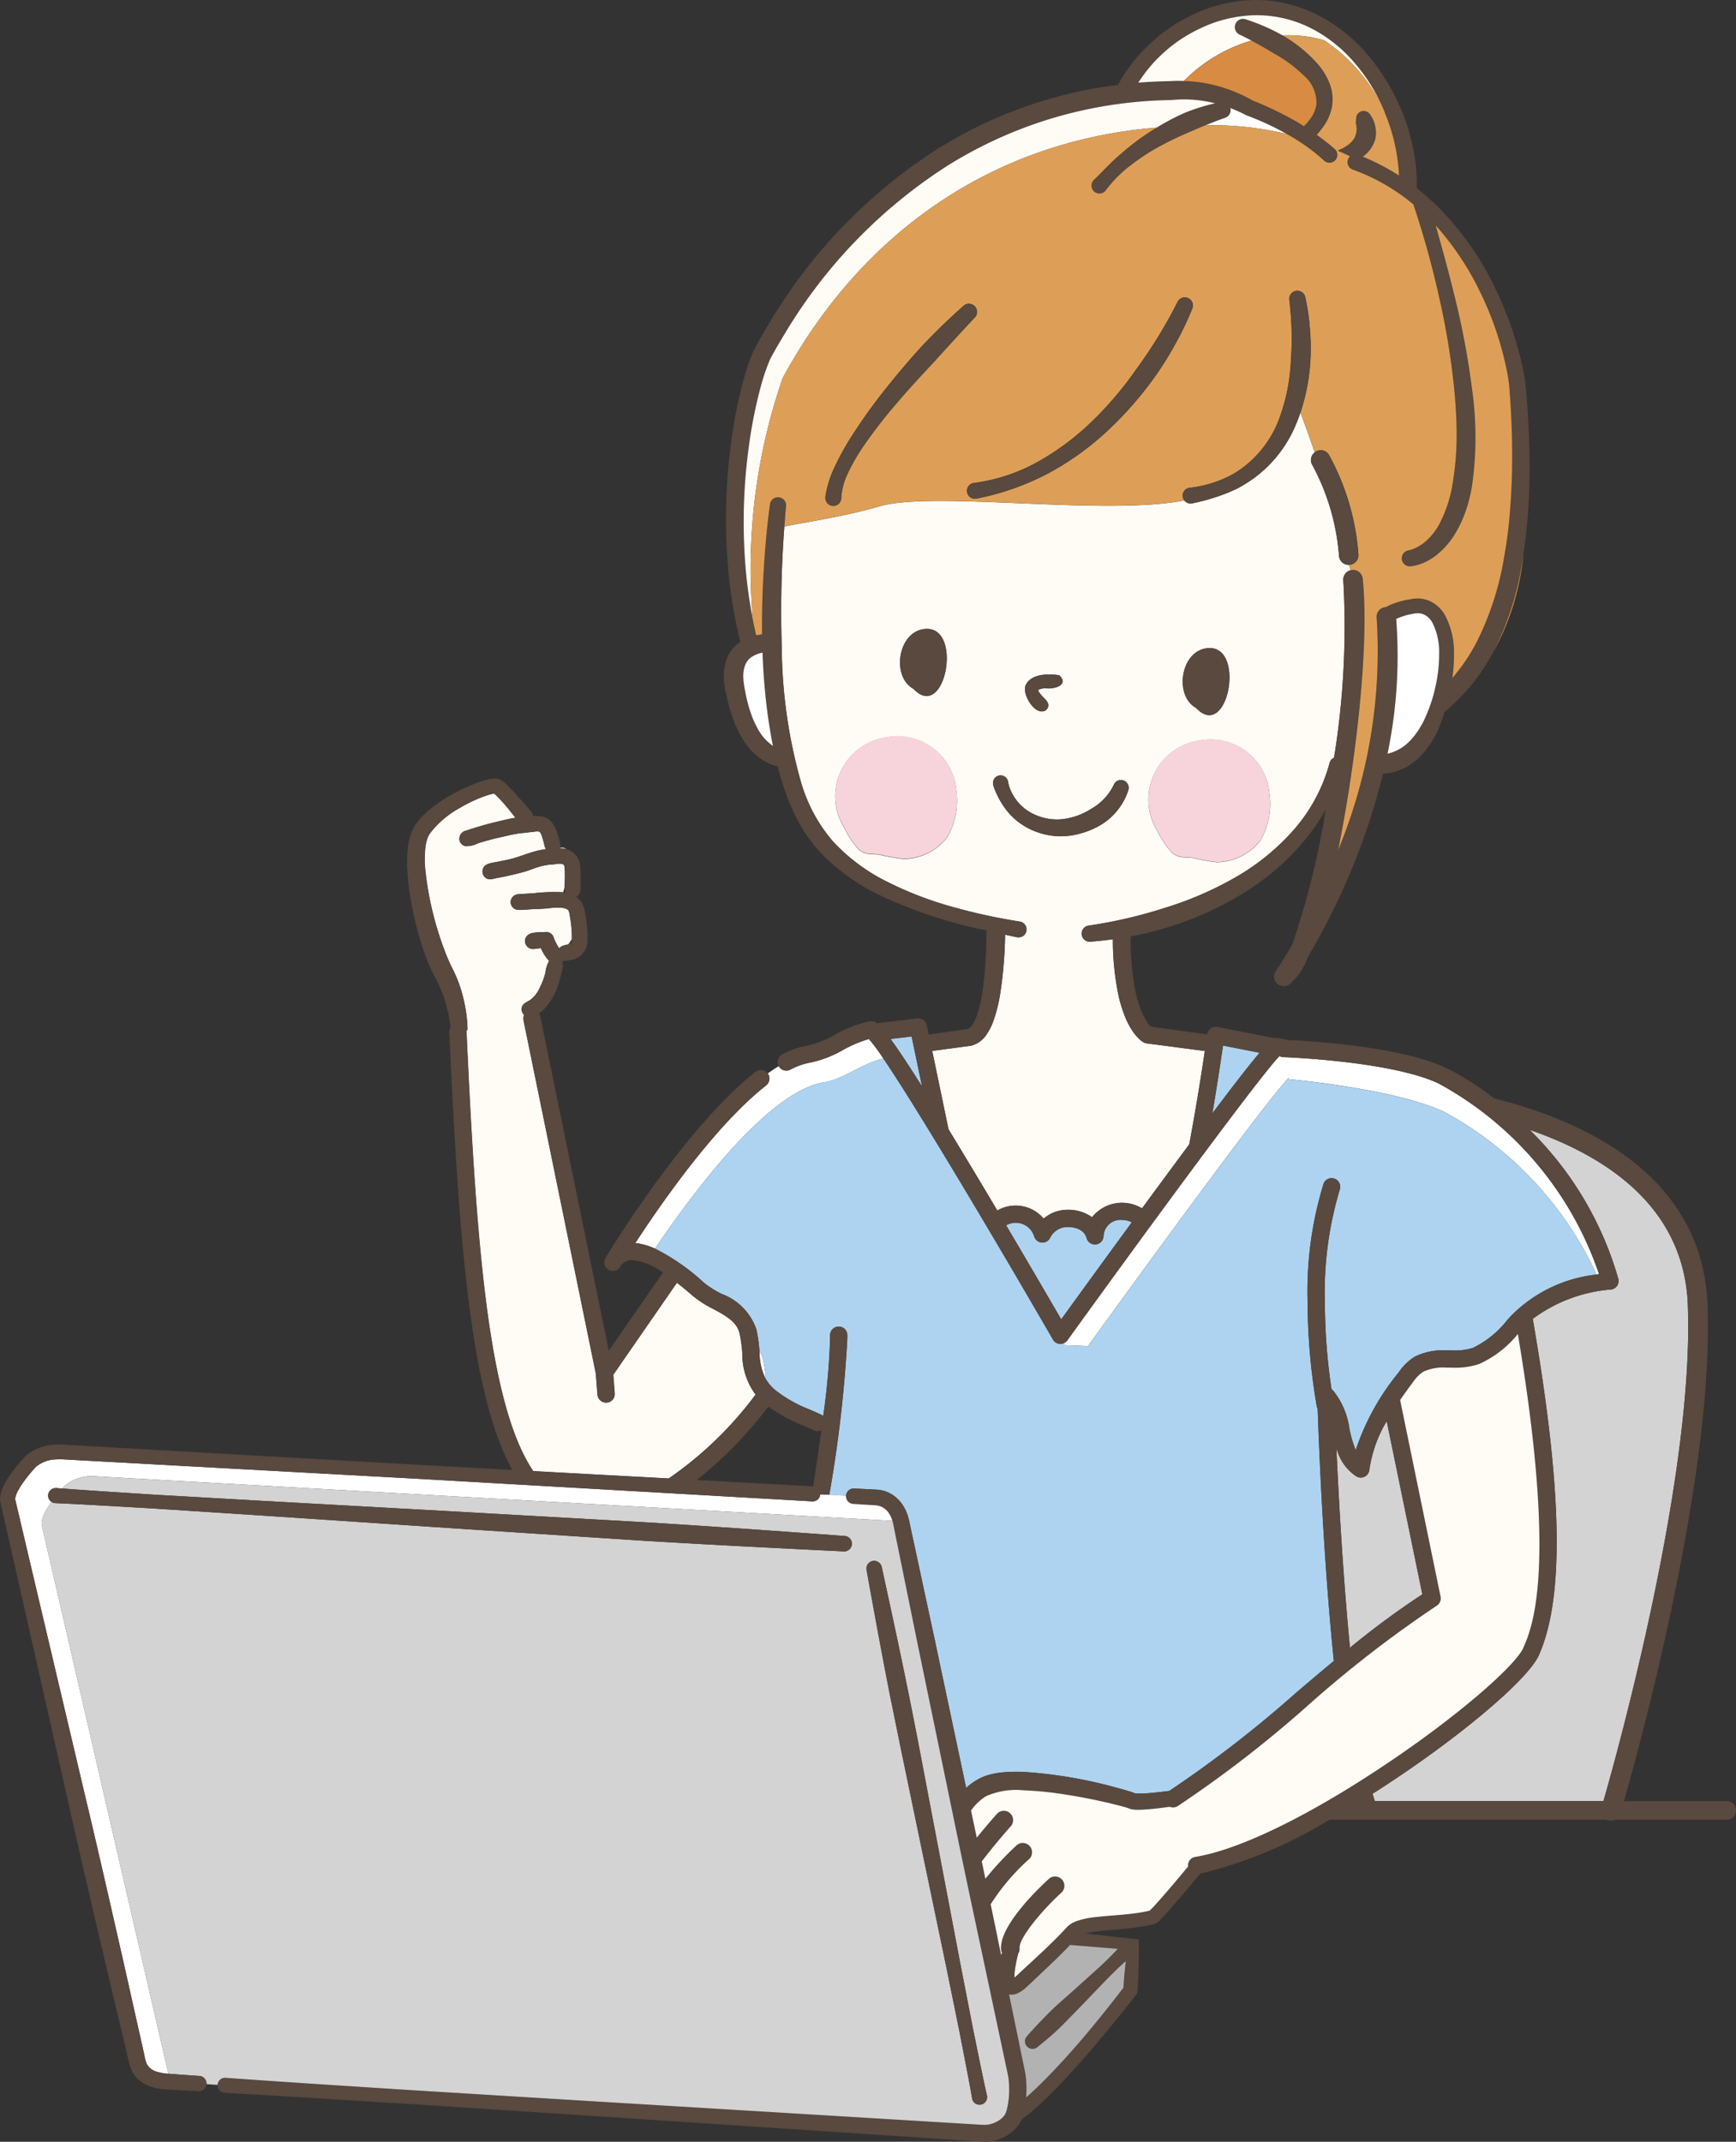 <svg id="グループ_1774" data-name="グループ 1774" xmlns="http://www.w3.org/2000/svg" xmlns:xlink="http://www.w3.org/1999/xlink" width="105.719" height="130.4" viewBox="0 0 105.719 130.4">
  <rect x="0" y="0" width="105.719" height="130.4" fill="#333333" stroke="none"/>
  <defs>
    <clipPath id="clip-path">
      <rect id="長方形_1445" data-name="長方形 1445" width="105.719" height="130.4" fill="none"/>
    </clipPath>
  </defs>
  <g id="グループ_1773" data-name="グループ 1773" clip-path="url(#clip-path)">
    <path id="パス_4375" data-name="パス 4375" d="M105.17,188.076c-.249.084-.493.184-.744.262a17.456,17.456,0,0,1-1.718.4c-.272.055-.549.175-.774-.058a.482.482,0,0,1-.029-.628c.172-.216.558-.241.811-.293s.51-.1.764-.159c.539-.133,1.046-.353,1.581-.494a4.992,4.992,0,0,1,.6-.115,1.257,1.257,0,0,1-.085-.244c-.034-.138-.067-.276-.111-.412-.035-.108-.087-.335-.188-.4s-.343,0-.46.006c-.159.014-.318.036-.477.054a6.817,6.817,0,0,0-.911.145c.177-.045-.09.021-.138.033l-.248.057c-.166.037-.332.073-.5.114q-.515.129-1.022.289a1.546,1.546,0,0,1-.767.171.47.47,0,0,1-.359-.451.505.505,0,0,1,.406-.489c.3-.1.6-.2.9-.284.582-.172,1.174-.306,1.766-.442.114-.026.23-.044.346-.058-.2-.257-.4-.512-.608-.757-.137-.161-.279-.318-.42-.465-.071-.072-.141-.143-.208-.2a.776.776,0,0,0-.063-.054,1.042,1.042,0,0,0-.135.024c-.087.019-.182.047-.276.077-.189.06-.381.133-.571.213a9.066,9.066,0,0,0-1.109.558A5.89,5.89,0,0,0,98.608,186a1.484,1.484,0,0,0-.119.2,1.675,1.675,0,0,0-.083.232,2.946,2.946,0,0,0-.1.544,6.837,6.837,0,0,0,0,1.2,19.676,19.676,0,0,0,1.151,4.888,11.348,11.348,0,0,0,.475,1.119,7.917,7.917,0,0,1,.537,1.29,9.283,9.283,0,0,1,.314,1.347,8.051,8.051,0,0,1,.1,1.176l-.071.013a.525.525,0,0,1,.01.068c.588,12.747,1.3,22.676,4.067,26.771l8.253.448a22.367,22.367,0,0,0,5.289-5.107,4.084,4.084,0,0,1-.807-2.483,8.257,8.257,0,0,0-.168-1.24c-.167-.713-.832-1.072-1.6-1.488a6.7,6.7,0,0,1-1.251-.8c-.341-.3-.663-.564-.969-.8l-3.874,5.6.087,1.133a.526.526,0,0,1-.484.565l-.041,0a.526.526,0,0,1-.524-.486l-.1-1.287L104.3,197.406a.522.522,0,0,1,.04-.327.479.479,0,0,1-.151-.292c-.041-.364.252-.458.505-.61a1.857,1.857,0,0,0,.6-.767,4.4,4.4,0,0,0,.341-.911,1.855,1.855,0,0,1,.226-.713,2.283,2.283,0,0,1-.394-.553c-.034-.066-.074-.143-.111-.226-.144.02-.289.042-.434.052a.483.483,0,0,1-.465-.725c.215-.347.83-.277,1.179-.306a.481.481,0,0,1,.515.386,3.728,3.728,0,0,0,.309.592l.016.017c.137-.182.351-.182.558-.247l.212-.311c0-.152,0-.3-.012-.457a7.018,7.018,0,0,0-.119-.983.821.821,0,0,0-.091-.332.591.591,0,0,0-.334-.133,3.751,3.751,0,0,0-.935.031c-.266.02-.531.032-.8.04-.317.009-.643.062-.959.047a.48.48,0,0,1-.477-.415.486.486,0,0,1,.491-.536c.293-.022.587-.043.881-.055a10.47,10.47,0,0,1,1.828-.064s.034-.11.079-.3c-.006-.2.021-.417.023-.589,0-.143,0-.287-.007-.429-.006-.092,0-.277-.063-.348-.123-.132-.474-.043-.633-.031a3.774,3.774,0,0,0-.955.17m-2.892-2.675-.036-.011.036.011" transform="translate(-72.421 -135.283)" fill="#fffbf5"/>
    <path id="パス_4376" data-name="パス 4376" d="M129.819,196.178a1.006,1.006,0,0,1,.12.022.353.353,0,0,0-.371-.057c0,.008,0,.017-.007.025.086,0,.172,0,.257.009" transform="translate(-95.469 -144.511)" fill="#fff"/>
    <path id="パス_4377" data-name="パス 4377" d="M113.323,190.421l.036.011" transform="translate(-83.503 -140.313)" fill="none" stroke="#59493e" stroke-linecap="round" stroke-linejoin="round" stroke-width="0"/>
    <path id="パス_4378" data-name="パス 4378" d="M124.691,192.392l.012,0" transform="translate(-91.88 -141.766)" fill="none" stroke="#59493e" stroke-linecap="round" stroke-linejoin="round" stroke-width="0"/>
    <path id="パス_4379" data-name="パス 4379" d="M112.9,194.414l.037-.009" transform="translate(-83.195 -143.249)" fill="none" stroke="#59493e" stroke-linecap="round" stroke-linejoin="round" stroke-width="0"/>
    <path id="パス_4380" data-name="パス 4380" d="M119.273,198.446l.076-.02" transform="translate(-87.887 -146.212)" fill="none" stroke="#59493e" stroke-linecap="round" stroke-linejoin="round" stroke-width="0"/>
    <path id="パス_4381" data-name="パス 4381" d="M118.917,198.526l.092-.023" transform="translate(-87.625 -146.268)" fill="none" stroke="#59493e" stroke-linecap="round" stroke-linejoin="round" stroke-width="0"/>
    <path id="パス_4382" data-name="パス 4382" d="M310.106,342.61a50.811,50.811,0,0,1,4.408-3.251l-2.171-10.545a7.979,7.979,0,0,0-1.059,2.972.525.525,0,0,1-.789.393,2.878,2.878,0,0,1-1.217-1.761c.157,3.517.426,8.067.827,12.193" transform="translate(-227.895 -242.289)" fill="#d3d3d3"/>
    <path id="パス_4383" data-name="パス 4383" d="M332.544,270.9a.525.525,0,0,1-.356.233,9.2,9.2,0,0,0-4.788,1.79c1.813,10.453,1.931,16.972.373,20.477-.689,1.55-5.177,5.295-10.128,8.436.045.157.091.306.137.445h13.924c.829-2.882,5.553-19.84,5.137-30.229-.233-5.824-4.768-8.955-9.634-10.641a20.649,20.649,0,0,1,5.4,9.067.527.527,0,0,1-.066.421" transform="translate(-234.059 -192.625)" fill="#d3d3d3"/>
    <path id="パス_4384" data-name="パス 4384" d="M205.642,140.011c.325-1.729.656-3.717.948-5.682l-3.539-.464h-.005a.5.5,0,0,1-.16-.05c-.036-.018-.044-.025-.059-.033l-.037-.024-.062-.044c-.039-.028-.072-.057-.1-.085a2.141,2.141,0,0,1-.173-.172,3.007,3.007,0,0,1-.276-.355,4.759,4.759,0,0,1-.4-.741,8.206,8.206,0,0,1-.47-1.524,16.773,16.773,0,0,1-.32-3.065c0-.082,0-.164,0-.246-.45.061-.9.111-1.353.146a.493.493,0,0,1-.11-.98h.005a28.462,28.462,0,0,0,4.588-1.065,20.869,20.869,0,0,0,4.3-1.85,13.941,13.941,0,0,0,3.6-2.927,10.193,10.193,0,0,0,2.173-4.055.479.479,0,0,1,.271-.318,49.921,49.921,0,0,0,.564-10.785.591.591,0,0,1,.443-.63l-.09-.329h-.027a.593.593,0,0,1-.591-.552,13.842,13.842,0,0,0-1.614-5.509.591.591,0,0,1,.135-.79c-.276-.805-.566-1.617-.87-2.422-.095.28-.2.558-.318.831a7.692,7.692,0,0,1-2.527,3.173,8.866,8.866,0,0,1-.865.547,8.52,8.52,0,0,1-.928.415,12.754,12.754,0,0,1-1.937.56.483.483,0,0,1-.5-.177c-4.877.956-15.269-.6-18.556.357-2.3.669-4.7.989-5.8,1.233a69.042,69.042,0,0,0-.16,7.277,30.994,30.994,0,0,0,1.186,8.332,9.608,9.608,0,0,0,1.935,3.564,11.31,11.31,0,0,0,3.292,2.452,21.551,21.551,0,0,0,3.928,1.518,34.889,34.889,0,0,0,4.16.91.482.482,0,1,1-.151.952l-.024,0-.722-.154c0,.1,0,.209-.007.314a25.982,25.982,0,0,1-.289,3.262,9.366,9.366,0,0,1-.408,1.651,3.659,3.659,0,0,1-.416.836,1.615,1.615,0,0,1-.925.69l-.049.009h0l-2.345.314.992,4.774c.532.872,1.125,1.854,1.795,2.972.4.661.79,1.323,1.176,1.973a2.232,2.232,0,0,1,2.823.492,2.22,2.22,0,0,1,1.453-.536,2.469,2.469,0,0,1,1.494.452,2.336,2.336,0,0,1,3.043-.538q.5-.682,1.008-1.372c.691-.938,1.308-1.773,1.867-2.526m-11.931-21.86,0-.014a.463.463,0,1,1,.89-.257.478.478,0,0,1,.015.073,1.836,1.836,0,0,0,.053.233c.027.083.056.166.091.248a2.9,2.9,0,0,0,.978,1.221,3.312,3.312,0,0,0,1.979.572,4.074,4.074,0,0,0,1.959-.647,3.35,3.35,0,0,0,1.377-1.467l0-.005a.473.473,0,0,1,.884.332,3.848,3.848,0,0,1-1.665,2.111,4.868,4.868,0,0,1-1.228.523,4.456,4.456,0,0,1-1.345.176,4.332,4.332,0,0,1-2.494-.894,4.116,4.116,0,0,1-.9-.987,4.8,4.8,0,0,1-.33-.576c-.05-.1-.1-.2-.138-.3a2.8,2.8,0,0,1-.124-.338m16.82.509a4.377,4.377,0,0,1-.567,2.867,3.418,3.418,0,0,1-2.646,1.3,11.342,11.342,0,0,1-1.484-.266c-.5-.051-.845.037-1.262-.326a5.746,5.746,0,0,1-.88-1.323,3.632,3.632,0,0,1,2.567-5.49,3.6,3.6,0,0,1,4.272,3.241m-3.95-8.837c2.591-.544,1.474,5.73-.519,3.611-1.316-.722-.97-3.294.519-3.611m-10.91,2.252c.318-.738,1.409-.731,2.066-.625.6.6-.325.848-.822.784a.933.933,0,0,0-.473.106c.1.434.955.744.475,1.229-.63.409-1.459-.935-1.246-1.493m-6.306-3.419c2.591-.544,1.474,5.73-.519,3.611-1.317-.722-.97-3.294.519-3.611m1.527,12.672a3.417,3.417,0,0,1-2.646,1.3,11.333,11.333,0,0,1-1.484-.267c-.5-.05-.844.037-1.262-.325a5.732,5.732,0,0,1-.879-1.323,3.632,3.632,0,0,1,2.566-5.49,3.6,3.6,0,0,1,4.272,3.241,4.378,4.378,0,0,1-.567,2.867" transform="translate(-133.219 -70.339)" fill="#fffbf5"/>
    <path id="パス_4385" data-name="パス 4385" d="M207.38,239.814l-1.285.151c.43.587,1.036,1.492,1.917,2.889Z" transform="translate(-151.863 -176.709)" fill="#aed3f0"/>
    <path id="パス_4386" data-name="パス 4386" d="M238.777,283.249a.525.525,0,0,1-1.031.131c-.169-.612-.869-.679-1.162-.679a1.179,1.179,0,0,0-1.059.658.525.525,0,0,1-.972-.08,1.173,1.173,0,0,0-1.709-.678c1.462,2.472,2.733,4.655,3.355,5.726.781-1.081,2.438-3.368,4.3-5.908a1.167,1.167,0,0,0-.557-.146,1.033,1.033,0,0,0-1.161.974" transform="translate(-171.574 -207.997)" fill="#aed3f0"/>
    <path id="パス_4387" data-name="パス 4387" d="M283.451,242.364l-2.225-.436c-.148,1.019-.377,2.524-.649,4.125,1.445-1.921,2.323-3.041,2.875-3.689" transform="translate(-206.745 -178.267)" fill="#aed3f0"/>
    <path id="パス_4388" data-name="パス 4388" d="M154.993,243.222c-3.09,2.418-6.4,7.193-7.971,9.6a3.765,3.765,0,0,1,1.2.339c2.406-3.558,6.947-9.609,10.321-10.136,1.154-.18,2.329-1.166,3.587-1.44a11.511,11.511,0,0,0-.882-1.192,7.689,7.689,0,0,0-1.582.669,6.793,6.793,0,0,1-1.959.761,4.211,4.211,0,0,0-1.248.436.524.524,0,0,1-.7-.212c-.223.134-.448.284-.675.447a.524.524,0,0,1-.1.727" transform="translate(-108.334 -177.135)" fill="#fff"/>
    <path id="パス_4389" data-name="パス 4389" d="M247.647,262c2.544-3.517,10.7-14.747,12.226-16.333l.009.08c.973.093,6.723.685,9.479,2a21.521,21.521,0,0,1,9.259,9.893l.15-.028a20.823,20.823,0,0,0-9.758-11.6c-2.882-1.372-9.408-1.608-9.474-1.61a.518.518,0,0,1-.231-.065c-1.266,1.313-8.473,11.147-12.913,17.307a.524.524,0,0,1-.226.176l.072.124Z" transform="translate(-181.392 -180.041)" fill="#fff"/>
    <path id="パス_4390" data-name="パス 4390" d="M175.758,312.542c0,.033.006.067.008.1a3.6,3.6,0,0,0,.383,1.63,8.009,8.009,0,0,0-.169-1.184,1.862,1.862,0,0,0-.223-.545" transform="translate(-129.509 -230.299)" fill="#fff"/>
    <path id="パス_4391" data-name="パス 4391" d="M161.914,246.362c-3.374.527-7.915,6.578-10.32,10.136a12.971,12.971,0,0,1,2.982,2.077,5.872,5.872,0,0,0,1.068.675,3.53,3.53,0,0,1,2.125,2.171,8.645,8.645,0,0,1,.183,1.295,1.864,1.864,0,0,1,.223.545,7.966,7.966,0,0,1,.169,1.184,2.7,2.7,0,0,0,.587.678,8.219,8.219,0,0,0,2.09,1.174c.231.1.463.2.691.313a.518.518,0,0,1,.124.085,41.879,41.879,0,0,0,.42-4.723c0-.067,0-.131,0-.193a.525.525,0,0,1,1.05-.023c0,.069,0,.141,0,.216a79.608,79.608,0,0,1-1.1,9.513l1.02.057v0a.471.471,0,0,1,.493-.441l1.4.071a1.974,1.974,0,0,1,.875.272,2.2,2.2,0,0,1,.648.613,2.682,2.682,0,0,1,.365.77c.02.067.035.137.052.2l.037.17.073.341.293,1.361,1.173,5.445,1.905,8.988a3.731,3.731,0,0,1,.643-.478,3.264,3.264,0,0,1,.358-.183,2.891,2.891,0,0,1,.388-.136,4.7,4.7,0,0,1,.747-.142,9.213,9.213,0,0,1,1.424-.033,27.828,27.828,0,0,1,5.388.9l.66.179.333.1c.107.035.209.065.345.122h0a.272.272,0,0,0,.039.005c.035,0,.079.006.127.007.094,0,.2,0,.3,0,.21-.01.427-.028.644-.048.323-.031.648-.07.974-.112a71.766,71.766,0,0,0,7.776-6.023c.741-.629,1.491-1.264,2.246-1.891-.557-5.414-.855-11.621-.985-15.356a.52.52,0,0,1-.058-.164,37.92,37.92,0,0,1-.554-6.321,22.225,22.225,0,0,1,.975-7.225.525.525,0,0,1,.983.368,21.7,21.7,0,0,0-.908,6.857,36.311,36.311,0,0,0,.406,5.3.507.507,0,0,1,.1.08,4.722,4.722,0,0,1,.99,2.324,6.978,6.978,0,0,0,.383,1.3,14.842,14.842,0,0,1,2.622-4.737,3.234,3.234,0,0,1,.979-.953,3.858,3.858,0,0,1,1.953-.38h.326a3.611,3.611,0,0,0,1.263-.155,6,6,0,0,0,2.109-1.721l.188-.206a8.614,8.614,0,0,1,5.229-2.536,21.52,21.52,0,0,0-9.259-9.893c-2.756-1.312-8.507-1.9-9.479-2l-.009-.08c-1.528,1.586-9.682,12.817-12.226,16.333l-1.406-.062-.072-.124a.517.517,0,0,1-.654-.22c-3.195-5.533-8.148-13.9-10.325-17.109-1.257.273-2.432,1.259-3.587,1.44" transform="translate(-111.703 -180.473)" fill="#aed3f0"/>
    <path id="パス_4392" data-name="パス 4392" d="M142.819,110.225a.566.566,0,0,0-.566-.566H136c.457-1.608,1.553-5.586,2.6-10.365,1.841-8.367,2.676-15.067,2.482-19.912-.231-5.781-4.31-9.994-11.8-12.185-.4-.118-.806-.227-1.205-.328a16.435,16.435,0,0,0-2.91-1.847c-2.756-1.312-8.273-1.639-9.6-1.7-.237-.044-.428-.081-.54-.107a.564.564,0,0,0-.137-.017.47.47,0,0,0-.139.015l-3.513-.688a.525.525,0,0,0-.621.441l0,.01-3.418-.464,0,0a1.2,1.2,0,0,1-.091-.092,1.978,1.978,0,0,1-.178-.236,3.681,3.681,0,0,1-.3-.575,7.167,7.167,0,0,1-.4-1.328,15.749,15.749,0,0,1-.274-2.868c0-.133,0-.267,0-.4a21.045,21.045,0,0,0,2.4-.594,20.232,20.232,0,0,0,4.5-2.061A15.2,15.2,0,0,0,116.6,51.1a12.721,12.721,0,0,0,1.233-1.8,50.351,50.351,0,0,1-2.033,8.207c-.587,1.007-.985,1.58-1,1.6a.593.593,0,0,0,.8.845,3.728,3.728,0,0,0,1.14-1.68,41.169,41.169,0,0,0,4.587-11.168h.048a3.317,3.317,0,0,0,1.22-.323,3.776,3.776,0,0,0,1-.732,5.693,5.693,0,0,0,1.228-1.972c.094-.244.174-.489.249-.734a12.411,12.411,0,0,0,1.274-1.217,11.791,11.791,0,0,0,1.632-2.324c.019-.034.04-.067.058-.1a18.226,18.226,0,0,0,1.768-5.53c.023-.137.043-.274.064-.411.125-.813.22-1.628.276-2.444q.107-1.43.105-2.86t-.081-2.852c-.028-.474-.059-.948-.1-1.421l-.061-.711c-.024-.258-.066-.5-.107-.74a21.359,21.359,0,0,0-1.877-5.453,17.826,17.826,0,0,0-3.359-4.692,15.476,15.476,0,0,0-1.286-1.132,10.734,10.734,0,0,0-.052-1.341,12.353,12.353,0,0,0-1-3.7l-.011,0a12.8,12.8,0,0,0-2.043-3.221A9.822,9.822,0,0,0,117.243.861,8.28,8.28,0,0,0,113.481,0a9.055,9.055,0,0,0-3.746.894,10.112,10.112,0,0,0-4.556,4.274,26.852,26.852,0,0,0-11.013,3.92A31.777,31.777,0,0,0,83.892,19.765c-.321.536-.629,1.062-.932,1.657a13.546,13.546,0,0,0-.613,1.823,29.265,29.265,0,0,0-.72,3.67,35.048,35.048,0,0,0-.207,7.44,29.756,29.756,0,0,0,.762,4.725c-.044.03-.089.058-.132.092a2.186,2.186,0,0,0-.7.964,3.145,3.145,0,0,0-.169,1.088,5.1,5.1,0,0,0,.041.509l.037.247.05.228c.064.3.131.607.225.909.077.3.2.6.3.9a6.881,6.881,0,0,0,.431.871,3.9,3.9,0,0,0,1.412,1.469,2.674,2.674,0,0,0,.776.3c.119.455.251.908.4,1.357a13.293,13.293,0,0,0,.892,2.055,8.868,8.868,0,0,0,1.327,1.845,12.407,12.407,0,0,0,3.618,2.6,29.229,29.229,0,0,0,6.475,2.139c0,.179,0,.358,0,.536a24.975,24.975,0,0,1-.226,3.123,8.359,8.359,0,0,1-.333,1.463,2.658,2.658,0,0,1-.282.6.638.638,0,0,1-.3.274l-2.366.338-.118-.569a.526.526,0,0,0-.575-.414L90.5,62.3a.512.512,0,0,0-.362-.124.585.585,0,0,0-.1.008,7.4,7.4,0,0,0-2.086.811,5.963,5.963,0,0,1-1.644.658,5.257,5.257,0,0,0-1.565.54.524.524,0,0,0-.228.706c0,.006.007.011.01.017a.524.524,0,0,0,.7.212,4.223,4.223,0,0,1,1.248-.437,6.786,6.786,0,0,0,1.959-.76,7.7,7.7,0,0,1,1.582-.669,11.531,11.531,0,0,1,.882,1.192c2.177,3.213,7.131,11.576,10.325,17.109a.525.525,0,0,0,.428.262.535.535,0,0,0,.226-.042.527.527,0,0,0,.226-.176c4.439-6.16,11.646-15.995,12.913-17.307a.515.515,0,0,0,.231.064c.066,0,6.591.238,9.474,1.61a20.825,20.825,0,0,1,9.758,11.6l-.15.028a8.614,8.614,0,0,0-5.229,2.536l-.188.206a6,6,0,0,1-2.109,1.721,3.612,3.612,0,0,1-1.263.155h-.326a3.857,3.857,0,0,0-1.953.38,3.235,3.235,0,0,0-.979.953,14.842,14.842,0,0,0-2.622,4.737,6.987,6.987,0,0,1-.383-1.3,4.718,4.718,0,0,0-.99-2.324.509.509,0,0,0-.1-.08,36.306,36.306,0,0,1-.405-5.3,21.7,21.7,0,0,1,.908-6.857.525.525,0,0,0-.983-.368,22.225,22.225,0,0,0-.975,7.225,37.921,37.921,0,0,0,.554,6.321.52.52,0,0,0,.058.164c.129,3.735.428,9.942.985,15.356-.755.627-1.5,1.261-2.246,1.89a71.7,71.7,0,0,1-7.776,6.023c-.326.041-.651.081-.974.112-.217.021-.434.038-.644.048-.1,0-.209.008-.3,0-.048,0-.092,0-.127-.006a.27.27,0,0,1-.039-.006h0c-.136-.057-.238-.087-.345-.122l-.333-.1-.66-.18a27.829,27.829,0,0,0-5.388-.9,9.221,9.221,0,0,0-1.424.033,4.65,4.65,0,0,0-.747.142,2.9,2.9,0,0,0-.388.136,3.219,3.219,0,0,0-.358.183,3.727,3.727,0,0,0-.643.478l-1.905-8.989-1.173-5.444-.293-1.361-.073-.341-.037-.17c-.017-.067-.032-.136-.052-.2a2.685,2.685,0,0,0-.365-.77,2.2,2.2,0,0,0-.648-.613,1.971,1.971,0,0,0-.875-.272l-1.4-.071a.471.471,0,0,0-.493.441v0a.47.47,0,0,0,.441.5l1.383.086a1.047,1.047,0,0,1,.791.485,1.707,1.707,0,0,1,.212.459c0,.009.007.018.01.027.013.044.021.089.033.134l.034.171.069.341.278,1.364,1.111,5.457L95.24,111c.746,3.637,1.534,7.266,2.3,10.9l.579,2.724.29,1.362.071.338c.019.1.035.195.047.3a5.245,5.245,0,0,1,.032.631,4.859,4.859,0,0,1-.154,1.235c-.012.047-.028.087-.042.131a1,1,0,0,1-.043.091.931.931,0,0,1-.129.182,1.45,1.45,0,0,1-.407.3,1.606,1.606,0,0,1-.5.166,1.367,1.367,0,0,1-.256.018c-.036,0-.1,0-.154-.007l-.174-.011-1.39-.083-22.237-1.345-11.118-.68c-3.705-.244-7.411-.474-11.114-.741h-.008a.459.459,0,0,0-.483.43v0a.459.459,0,0,0,.434.484c3.708.2,7.413.441,11.119.667l11.115.725,22.229,1.469,1.389.092.174.011c.057,0,.113.008.193.009a2.343,2.343,0,0,0,.438-.027,2.644,2.644,0,0,0,.816-.263,2.491,2.491,0,0,0,.7-.525,1.971,1.971,0,0,0,.275-.383,1.079,1.079,0,0,0,.072-.148,12.573,12.573,0,0,0,1.117-.924c.737-.68,1.419-1.4,2.082-2.133s1.3-1.486,1.934-2.241,1.247-1.522,1.853-2.307a.421.421,0,0,0,.088-.233v-.006c.064-1.029.086-2.1.074-3.114v-.008c-1.078-.121-2.161-.244-3.242-.367a6,6,0,0,1,.737-.129c.707-.084,1.45-.124,2.2-.22a10.637,10.637,0,0,0,1.133-.2l.071-.017.018,0a.575.575,0,0,0,.107-.04.7.7,0,0,0,.082-.051,1.541,1.541,0,0,0,.149-.127c.077-.074.144-.143.211-.213.132-.139.257-.279.381-.418.645-.737,1.272-1.479,1.895-2.224a27.541,27.541,0,0,0,7.872-3.286h16.868a.63.63,0,0,0,.095.039.595.595,0,0,0,.44-.039h6.786a.566.566,0,0,0,.566-.566m-32.939,2.839a.525.525,0,0,0-.437.587c-.584.706-1.172,1.408-1.777,2.085-.121.135-.243.269-.364.4-.06.063-.122.126-.178.179l-.03.027-.01,0a9.794,9.794,0,0,1-1.043.176c-.712.088-1.441.121-2.2.206a5.265,5.265,0,0,0-1.182.246,1.88,1.88,0,0,0-.322.153,1.365,1.365,0,0,0-.313.258c-.119.132-.241.263-.367.392-.5.518-1.032,1.018-1.57,1.516l-.812.749-.2.19c-.06.056-.12.109-.179.156l-.027.019a2.828,2.828,0,0,1,.017-.344,7.265,7.265,0,0,1,.191-1.01.458.458,0,0,0,.013-.082.562.562,0,0,0,.092-.358c-.051-.575,1.279-2.211,2.554-3.377a.566.566,0,1,0-.764-.834c-.716.655-3.042,2.9-2.917,4.312a.558.558,0,0,0,.055.195l-.054.122-.635-3.084a13.171,13.171,0,0,1,2.352-2.762.566.566,0,1,0-.761-.837,18.889,18.889,0,0,0-1.913,2.048q-.11-.53-.22-1.06c.593-.776,1.237-1.546,1.75-2.119a.566.566,0,1,0-.843-.754c-.129.144-.623.7-1.211,1.429-.079-.373-.157-.747-.236-1.119l-.112-.53a3.061,3.061,0,0,1,.922-.88,4.547,4.547,0,0,1,2.3-.354,21.367,21.367,0,0,1,2.6.268c.868.136,1.735.306,2.591.507l.637.158.311.086c.1.029.208.062.262.085.037.014.074.027.112.039l.075.016a1.029,1.029,0,0,0,.127.017c.076.007.144.01.208.01.13,0,.248,0,.367-.01.236-.013.465-.034.692-.059.3-.033.605-.072.905-.113a.524.524,0,0,0,.48-.04,71.959,71.959,0,0,0,7.948-6.145,71.152,71.152,0,0,1,7.827-6.056.527.527,0,0,0,.236-.552L122.358,85.24c.252-.365.51-.719.765-1.06a2.346,2.346,0,0,1,.651-.666,2.909,2.909,0,0,1,1.44-.245h.326a4.547,4.547,0,0,0,1.633-.222,6.415,6.415,0,0,0,2.357-1.826c2.421,14.4.85,17.941.322,19.129-.438.985-3.548,3.808-8,6.825-4.86,3.3-9.226,5.445-11.977,5.889M99.587,127.7c.011-.147.019-.294.022-.442a6.212,6.212,0,0,0-.034-.759c-.013-.128-.033-.259-.059-.391l-.07-.343-.281-1.364-.563-2.727c-.017-.083-.034-.166-.051-.249a.675.675,0,0,0,.128.017.971.971,0,0,0,.5-.137,2.131,2.131,0,0,0,.293-.2c.085-.069.162-.139.236-.209l.2-.189.8-.756c.528-.5,1.055-1,1.564-1.536l2.9.237a18.153,18.153,0,0,1-1.336,1.311l-1.443,1.3c-.482.431-.964.862-1.433,1.306s-.9.927-1.328,1.415a.461.461,0,0,0,.638.66c.5-.409.988-.837,1.461-1.277s.908-.919,1.355-1.386l1.346-1.4c.4-.4.8-.811,1.231-1.181-.066.543-.116,1.075-.147,1.621-.562.737-1.144,1.47-1.734,2.19q-.925,1.133-1.909,2.211c-.655.717-1.329,1.417-2.037,2.063-.082.074-.166.143-.248.215M119.7,89.889a.525.525,0,0,0,.789-.393,7.977,7.977,0,0,1,1.058-2.972l2.171,10.545a50.685,50.685,0,0,0-4.408,3.251c-.4-4.126-.67-8.676-.827-12.193a2.879,2.879,0,0,0,1.218,1.761M139.883,79.43c.415,10.39-4.308,27.348-5.137,30.229H120.822c-.046-.139-.092-.289-.137-.445,4.951-3.141,9.44-6.887,10.129-8.436,1.558-3.5,1.44-10.024-.373-20.477a9.2,9.2,0,0,1,4.788-1.79.525.525,0,0,0,.422-.654,20.65,20.65,0,0,0-5.4-9.067c4.866,1.686,9.4,4.817,9.635,10.641m-38.158.9c-.622-1.072-1.893-3.255-3.355-5.726a1.173,1.173,0,0,1,1.709.678.525.525,0,0,0,.971.079,1.179,1.179,0,0,1,1.059-.658c.293,0,.992.067,1.162.679a.525.525,0,0,0,1.031-.131,1.033,1.033,0,0,1,1.162-.974,1.171,1.171,0,0,1,.557.145c-1.858,2.54-3.515,4.827-4.3,5.908M93.249,66.145c-.881-1.4-1.487-2.3-1.918-2.889l1.286-.151Zm13.4,7.425a2.336,2.336,0,0,0-3.043.538,2.468,2.468,0,0,0-1.494-.453,2.221,2.221,0,0,0-1.453.536,2.233,2.233,0,0,0-2.823-.493c-.386-.649-.78-1.312-1.176-1.973-.669-1.117-1.263-2.1-1.795-2.971l-.992-4.774,2.344-.314h0a.462.462,0,0,0,.049-.01,1.611,1.611,0,0,0,.925-.69,3.638,3.638,0,0,0,.416-.836,9.36,9.36,0,0,0,.408-1.65,26.024,26.024,0,0,0,.289-3.262c0-.1,0-.21.007-.314l.722.154.024,0a.482.482,0,0,0,.151-.952,34.894,34.894,0,0,1-4.16-.91,21.553,21.553,0,0,1-3.928-1.518,11.325,11.325,0,0,1-3.292-2.452,9.608,9.608,0,0,1-1.935-3.565,30.984,30.984,0,0,1-1.186-8.331,69.047,69.047,0,0,1,.16-7.277c.031-.413.064-.826.1-1.238v-.011a.493.493,0,0,0-.979-.112c-.2,1.448-.314,2.881-.4,4.328-.065,1.2-.1,2.4-.083,3.6q-.178.021-.358.058c-.076-.323-.145-.649-.209-.975a29.486,29.486,0,0,1-.463-3.431,33.945,33.945,0,0,1,.238-7.207,28.128,28.128,0,0,1,.71-3.525,12.584,12.584,0,0,1,.561-1.651c.258-.49.568-1.022.879-1.534a30.984,30.984,0,0,1,9.926-10.262A26.337,26.337,0,0,1,101.32,7.16,26.656,26.656,0,0,1,108.4,6.1h.042a7.544,7.544,0,0,1,2.656.2c-.263.058-.514.125-.77.2-.368.112-.732.235-1.086.382a13.937,13.937,0,0,0-1.7.894c-.108.066-.217.132-.323.2a14.849,14.849,0,0,0-1.838,1.381c-.594.489-1.1,1.067-1.66,1.6a.569.569,0,0,0-.053.061.484.484,0,1,0,.777.578l.014-.019a7.6,7.6,0,0,1,1.509-1.511,12.722,12.722,0,0,1,1.8-1.17,19.975,19.975,0,0,1,1.941-.919c.268-.12.541-.235.815-.347.391-.159.783-.311,1.164-.444l.025-.009a.494.494,0,0,0,.323-.549c0-.014-.008-.027-.011-.041a8.423,8.423,0,0,1,.937.419l.015.008.042.019a17.012,17.012,0,0,1,2.426,1.123l.067.036a11.883,11.883,0,0,1,2.209,1.586l.01.009a.48.48,0,0,0,.629-.724c-.349-.3-.714-.588-1.089-.856a4,4,0,0,0,.306-.371,3.1,3.1,0,0,0,.614-1.286,2.66,2.66,0,0,0-.135-1.473,4.146,4.146,0,0,0-.73-1.192,8.568,8.568,0,0,0-2.013-1.662c-.037-.021-.074-.039-.111-.06a12.032,12.032,0,0,0-2.22-.97.5.5,0,0,0-.373.933l.019.009c.227.109.454.226.682.346.468.246.934.511,1.377.785a8.3,8.3,0,0,1,1.824,1.351,2.155,2.155,0,0,1,.753,1.769,2,2,0,0,1-.411.912,2.712,2.712,0,0,1-.353.394c-.172-.108-.344-.215-.519-.317a20.333,20.333,0,0,0-2.576-1.234,9.422,9.422,0,0,0-2.417-.963,8.726,8.726,0,0,0-1.795-.236c-.283-.008-.567-.008-.85.012l.042,0q-.984.013-1.966.094a8.932,8.932,0,0,1,3.723-3.281A8.115,8.115,0,0,1,113.5.93a7.364,7.364,0,0,1,3.351.744,8.682,8.682,0,0,1,2.736,2.144,10.772,10.772,0,0,1,1.634,2.54c.07.152.139.3.2.459l-.011,0a11.311,11.311,0,0,1,.851,3.4c.013.153.022.307.027.46a14.568,14.568,0,0,0-2.2-1.149,1.949,1.949,0,0,0,.755-1.049,1.812,1.812,0,0,0,0-.814,1.9,1.9,0,0,0-.12-.366,1.852,1.852,0,0,0-.2-.35.461.461,0,0,0-.841.232l-.018.293c0,.032.024.115.03.176a1.505,1.505,0,0,1,.018.192,1.2,1.2,0,0,1-.048.328c-.013.049-.035.1-.046.148-.031.047-.05.1-.083.149a1.723,1.723,0,0,0-.118.152l-.162.144a1.177,1.177,0,0,1-.19.134,1.392,1.392,0,0,1-.209.126c-.1.044-.2.1-.3.141q.378.161.759.344a.478.478,0,0,0,.163.809,12.174,12.174,0,0,1,3.7,2.128.5.5,0,0,0,.019.081v0a55.457,55.457,0,0,1,1.544,5.58,45.7,45.7,0,0,1,.927,5.685c.089.951.141,1.9.136,2.849a17.88,17.88,0,0,1-.244,2.792,7.877,7.877,0,0,1-.851,2.546,3.8,3.8,0,0,1-.795.984,2.678,2.678,0,0,1-.5.343,1.9,1.9,0,0,1-.267.122c-.045.019-.089.029-.133.044s-.1.023-.1.026l-.08.018a.49.49,0,0,0,.15.965,2.084,2.084,0,0,0,.259-.039c.073-.018.148-.034.216-.057a2.936,2.936,0,0,0,.406-.154,3.516,3.516,0,0,0,.719-.445,4.879,4.879,0,0,0,1.081-1.224,6.724,6.724,0,0,0,.677-1.427,7.245,7.245,0,0,0,.224-.742c.03-.125.064-.249.091-.374l.07-.376a20.957,20.957,0,0,0,.008-5.966,48.585,48.585,0,0,0-1.095-5.779c-.34-1.4-.73-2.788-1.115-4.175a17.343,17.343,0,0,1,2.664,3.971,19.765,19.765,0,0,1,1.733,5.209c.035.221.07.447.086.658l.05.7c.032.466.057.931.078,1.4q.06,1.4.041,2.792c-.012.929-.055,1.858-.136,2.78s-.2,1.84-.359,2.745a17.948,17.948,0,0,1-1.691,5.172,11.6,11.6,0,0,1-1.454,2.133,9.747,9.747,0,0,0,.1-1.542,4.788,4.788,0,0,0-.532-2.261,2.071,2.071,0,0,0-.968-.9,1.829,1.829,0,0,0-.683-.143,2.177,2.177,0,0,0-.336.021l-.283.049a4.956,4.956,0,0,0-1.119.338c-.075.035-.15.074-.224.114h-.028a.594.594,0,0,0-.537.644,31.561,31.561,0,0,1-2.341,14.141q.2-1.013.412-2.2c.772-4.418,1.462-10.5,1.085-14.313a.593.593,0,0,0-.649-.532.5.5,0,0,0-.089.018.591.591,0,0,0-.443.63,49.919,49.919,0,0,1-.564,10.784.479.479,0,0,0-.271.318A10.191,10.191,0,0,1,115.9,50.51a13.94,13.94,0,0,1-3.6,2.927,20.883,20.883,0,0,1-4.3,1.85,28.461,28.461,0,0,1-4.588,1.065h0a.493.493,0,0,0,.11.98c.452-.035.9-.085,1.353-.146,0,.082,0,.164,0,.246a16.773,16.773,0,0,0,.32,3.065,8.169,8.169,0,0,0,.47,1.524,4.767,4.767,0,0,0,.4.741,2.963,2.963,0,0,0,.276.356,2.181,2.181,0,0,0,.173.172c.032.028.065.057.1.085l.062.044.037.024c.015.009.023.015.059.033a.5.5,0,0,0,.16.05h0l3.539.465c-.292,1.965-.623,3.953-.948,5.682-.559.753-1.176,1.588-1.867,2.525l-1.008,1.372M82.891,43.6c-.086-.263-.184-.519-.246-.794-.077-.268-.131-.546-.182-.824l-.04-.208-.025-.193c-.024-.131-.021-.252-.032-.378a1.969,1.969,0,0,1,.1-.662,1.042,1.042,0,0,1,.314-.47,1.691,1.691,0,0,1,.762-.334,37.707,37.707,0,0,0,.343,3.981c.082.566.177,1.131.291,1.694a2.945,2.945,0,0,1-.941-1.078,5.814,5.814,0,0,1-.339-.732m41,.083c-.067.152-.148.294-.221.44s-.16.283-.256.409a3.747,3.747,0,0,1-.6.705,2.671,2.671,0,0,1-1.221.642,29.286,29.286,0,0,0,.527-8.209,4.117,4.117,0,0,1,.888-.286l.239-.045a1.353,1.353,0,0,1,.193-.014.936.936,0,0,1,.349.069,1.156,1.156,0,0,1,.548.526,3.953,3.953,0,0,1,.4,1.835,8.919,8.919,0,0,1-.216,2,9.2,9.2,0,0,1-.63,1.921M111.58,63.661l2.225.436c-.552.648-1.43,1.768-2.875,3.689.273-1.6.5-3.107.649-4.125" transform="translate(-37.1 0)" fill="#59493e"/>
    <path id="パス_4393" data-name="パス 4393" d="M236.846,457.015q.983-1.077,1.909-2.211c.59-.72,1.172-1.453,1.734-2.19.032-.546.081-1.078.147-1.621-.433.37-.83.777-1.231,1.181l-1.346,1.4c-.448.466-.9.933-1.356,1.386s-.958.868-1.461,1.277a.461.461,0,0,1-.638-.66c.427-.488.872-.958,1.328-1.415s.951-.875,1.433-1.306l1.443-1.3a18.1,18.1,0,0,0,1.336-1.311l-2.9-.237c-.509.534-1.036,1.038-1.564,1.536l-.8.756-.2.189c-.074.07-.151.14-.236.209a2.138,2.138,0,0,1-.293.2.968.968,0,0,1-.5.137.647.647,0,0,1-.128-.017l.051.249.562,2.727.281,1.364.071.343c.026.132.046.263.059.391a6.263,6.263,0,0,1,.034.759c0,.148-.011.3-.022.442.083-.072.167-.141.248-.215.708-.646,1.382-1.346,2.037-2.063" transform="translate(-172.074 -331.592)" fill="#b2b2b2"/>
    <path id="パス_4394" data-name="パス 4394" d="M250.318,334.613c4.447-3.018,7.557-5.84,8-6.826.528-1.188,2.1-4.725-.322-19.129a6.421,6.421,0,0,1-2.358,1.826,4.54,4.54,0,0,1-1.633.222h-.326a2.907,2.907,0,0,0-1.44.246,2.345,2.345,0,0,0-.651.665c-.254.341-.513.695-.764,1.06l2.465,11.974a.526.526,0,0,1-.236.552,71.189,71.189,0,0,0-7.827,6.056,72,72,0,0,1-7.948,6.145.525.525,0,0,1-.48.04c-.3.041-.6.08-.906.113-.227.024-.456.045-.692.059-.12.006-.238.012-.368.01-.064,0-.131,0-.207-.009a1.148,1.148,0,0,1-.127-.017l-.074-.016c-.038-.011-.076-.024-.112-.039-.055-.023-.164-.056-.262-.085l-.311-.086-.637-.158c-.857-.2-1.724-.371-2.591-.507a21.362,21.362,0,0,0-2.595-.268,4.545,4.545,0,0,0-2.3.354,3.067,3.067,0,0,0-.922.88l.112.53c.08.373.158.746.237,1.12.588-.727,1.082-1.285,1.211-1.429a.566.566,0,1,1,.843.754c-.512.573-1.156,1.343-1.749,2.119q.111.53.22,1.06a18.843,18.843,0,0,1,1.913-2.048.566.566,0,0,1,.761.837,13.169,13.169,0,0,0-2.352,2.762q.318,1.542.635,3.084l.054-.122a.561.561,0,0,1-.055-.2c-.125-1.411,2.2-3.658,2.917-4.313a.566.566,0,0,1,.764.835c-1.275,1.167-2.6,2.8-2.554,3.378a.562.562,0,0,1-.091.358.489.489,0,0,1-.013.082,7.261,7.261,0,0,0-.191,1.01,2.831,2.831,0,0,0-.017.344l.027-.02c.059-.046.119-.1.179-.155l.2-.19.812-.749c.537-.5,1.069-1,1.57-1.516q.187-.194.366-.392a1.365,1.365,0,0,1,.313-.258,1.879,1.879,0,0,1,.322-.153,5.266,5.266,0,0,1,1.182-.246c.755-.085,1.484-.118,2.2-.206a9.742,9.742,0,0,0,1.043-.176l.01,0,.03-.027c.057-.053.118-.116.178-.179.122-.127.243-.261.364-.4.6-.678,1.193-1.379,1.777-2.086a.525.525,0,0,1,.437-.587c2.751-.444,7.116-2.59,11.977-5.889" transform="translate(-165.561 -227.438)" fill="#fffbf5"/>
    <path id="パス_4395" data-name="パス 4395" d="M47.772,482.226h0l.679.043Z" transform="translate(-35.201 -355.332)" fill="#fff"/>
    <path id="パス_4396" data-name="パス 4396" d="M52.536,339.773a.459.459,0,0,1-.483.43h0l-23.859-1.366-11.931-.653-5.965-.327-2.983-.163-.746-.041a4.387,4.387,0,0,0-.682,0,2.009,2.009,0,0,0-1.105.437,9.4,9.4,0,0,0-.773.94,4.743,4.743,0,0,0-.32.509,1.548,1.548,0,0,0-.176.464.244.244,0,0,0,0,.069.05.05,0,0,0,0,.022l.012.054.076.321.152.642.3,1.284,1.212,5.137L7.69,357.8c.818,3.422,1.6,6.854,2.378,10.286l1.157,5.152.143.644a3.481,3.481,0,0,0,.141.547.992.992,0,0,0,.69.516,2.88,2.88,0,0,0,.553.1l.089.006-7.7-33.35c-.108-.374.215-.959.579-1.466a.458.458,0,0,1,.271-.842H6l.373.026c.106-.117.175-.19.175-.19a2.627,2.627,0,0,1,1.925-.548l48.459,2.706a1.7,1.7,0,0,0-.212-.459,1.048,1.048,0,0,0-.791-.485l-1.383-.086a.47.47,0,0,1-.441-.5l-1.02-.057Z" transform="translate(-2.585 -248.791)" fill="#fff"/>
    <path id="パス_4397" data-name="パス 4397" d="M12.973,341.584a2.626,2.626,0,0,0-1.925.548s-.069.072-.175.189c1.875.141,3.752.254,5.628.377l6,.343,12.011.665,12.01.678c4,.248,8,.533,12,.826a.47.47,0,0,1-.057.939c-4.005-.194-8.01-.4-12.012-.637l-12-.785-12-.8-6-.388c-2-.113-4-.239-6.006-.328a.457.457,0,0,1-.23-.076c-.364.507-.687,1.091-.579,1.466l7.7,33.351.564.041,1.316.094a.47.47,0,0,1,.435.5l.679.043a.459.459,0,0,1,.483-.43h.008c3.7.267,7.409.5,11.114.74l11.118.681,22.237,1.345,1.39.083.174.01c.059,0,.119.007.154.007a1.367,1.367,0,0,0,.256-.018,1.615,1.615,0,0,0,.5-.166,1.456,1.456,0,0,0,.407-.3.923.923,0,0,0,.129-.182.994.994,0,0,0,.043-.091c.013-.044.03-.084.042-.131a4.859,4.859,0,0,0,.154-1.235,5.182,5.182,0,0,0-.032-.63c-.011-.1-.028-.2-.047-.3l-.071-.338-.29-1.362-.579-2.724c-.768-3.633-1.556-7.261-2.3-10.9l-2.257-10.908-1.111-5.457-.278-1.364-.069-.341-.034-.17c-.012-.046-.02-.09-.033-.134,0-.009-.007-.018-.01-.027Zm47.265,5.15a.471.471,0,0,1,.543.363c.583,2.671,1.158,5.345,1.7,8.026s1.034,5.37,1.551,8.055l1.533,8.058.784,4.026c.277,1.339.539,2.681.839,4.015a.46.46,0,0,1-.9.2c0-.007,0-.015,0-.022-.235-1.347-.508-2.687-.765-4.03l-.819-4.019-1.674-8.03c-.553-2.678-1.119-5.353-1.656-8.034s-1.025-5.371-1.51-8.063a.471.471,0,0,1,.379-.547" transform="translate(-7.084 -251.693)" fill="#d3d3d3"/>
    <path id="パス_4398" data-name="パス 4398" d="M12.135,259.137l-1.316-.094L10.255,259l-.089-.006a2.882,2.882,0,0,1-.553-.1.992.992,0,0,1-.69-.516,3.5,3.5,0,0,1-.141-.547l-.143-.644-1.157-5.152c-.781-3.432-1.56-6.864-2.378-10.286L2.681,231.479,1.47,226.342l-.3-1.284-.152-.642-.076-.321-.012-.054a.05.05,0,0,1,0-.022.243.243,0,0,1,0-.069,1.551,1.551,0,0,1,.176-.464,4.749,4.749,0,0,1,.32-.509,9.4,9.4,0,0,1,.773-.94A2.01,2.01,0,0,1,3.3,221.6a4.387,4.387,0,0,1,.682,0l.746.041,2.983.163,5.965.327,11.931.653,23.859,1.366h0a.459.459,0,0,0,.483-.43l.549.031a79.646,79.646,0,0,0,1.1-9.513q0-.112,0-.216a.525.525,0,0,0-1.05.022c0,.062,0,.127,0,.193a41.948,41.948,0,0,1-.42,4.723.524.524,0,0,0-.124-.085c-.229-.108-.46-.211-.691-.313a8.218,8.218,0,0,1-2.09-1.174,2.7,2.7,0,0,1-.587-.679,3.605,3.605,0,0,1-.383-1.63c0-.032-.006-.066-.008-.1a8.648,8.648,0,0,0-.184-1.295,3.531,3.531,0,0,0-2.125-2.171,5.859,5.859,0,0,1-1.068-.675,12.961,12.961,0,0,0-2.982-2.077,3.762,3.762,0,0,0-1.2-.339c1.567-2.406,4.881-7.181,7.971-9.6a.524.524,0,0,0,.1-.727l-.006-.01a.525.525,0,0,0-.737-.09c-4.384,3.431-9.1,11.267-9.147,11.346a.525.525,0,0,0,.9.54.777.777,0,0,1,.727-.418,3.792,3.792,0,0,1,1.873.758l-3.29,4.758-4.168-20.332a.519.519,0,0,0-.092-.2,2.279,2.279,0,0,0,.293-.236,3.991,3.991,0,0,0,.943-1.7c.058-.194.109-.391.155-.588a.963.963,0,0,0,.051-.51.467.467,0,0,0-.028-.06.475.475,0,0,0,.1-.126,1.009,1.009,0,0,0,.451-.043,1.159,1.159,0,0,0,.99-1.124,7.4,7.4,0,0,0-.2-2,1.191,1.191,0,0,0-.5-.726.506.506,0,0,0,.051-.021c.271-.152.24-.433.236-.7-.005-.332.013-.667-.012-1a1.2,1.2,0,0,0-.87-1.186.916.916,0,0,0-.12-.022c-.086-.007-.171-.007-.257-.009,0-.008,0-.017.007-.025a.478.478,0,0,0,.022-.158,3.157,3.157,0,0,0-.187-.727c-.165-.534-.456-1-1.058-1.05a3.587,3.587,0,0,0-.414-.009.49.49,0,0,0-.117-.268c-.291-.336-.578-.664-.875-.994-.15-.164-.3-.33-.46-.493-.082-.082-.165-.164-.26-.247-.044-.041-.107-.088-.161-.13s-.085-.054-.129-.079a.531.531,0,0,0-.124-.05.7.7,0,0,0-.111-.02,1.158,1.158,0,0,0-.267.007c-.072.009-.136.021-.2.034-.124.027-.239.059-.352.093-.225.069-.439.148-.65.234a12.067,12.067,0,0,0-1.225.588,9.139,9.139,0,0,0-1.15.748,5.26,5.26,0,0,0-1.022,1.007,2.534,2.534,0,0,0-.218.351,2.644,2.644,0,0,0-.15.374,3.967,3.967,0,0,0-.156.729,7.876,7.876,0,0,0-.041,1.394,17.048,17.048,0,0,0,.377,2.663,18.788,18.788,0,0,0,.733,2.574,8.907,8.907,0,0,0,.561,1.265,7.463,7.463,0,0,1,.5,1.092,8.189,8.189,0,0,1,.331,1.171c.054.268.1.55.13.821a.522.522,0,0,0-.074.293c.577,12.5,1.255,22,3.836,26.652l-5.538-.3-11.93-.677-5.965-.339-2.982-.169-.746-.042a5.4,5.4,0,0,0-.81-.006,3.042,3.042,0,0,0-.852.194,3.064,3.064,0,0,0-.755.439l0,0a.4.4,0,0,0-.041.038,10.3,10.3,0,0,0-.888,1.064,5.8,5.8,0,0,0-.385.605,2.393,2.393,0,0,0-.282.767,1.132,1.132,0,0,0-.012.26.793.793,0,0,0,.018.141l.023.107.073.322.146.644.291,1.287,1.165,5.149,2.329,10.3c.766,3.435,1.572,6.861,2.375,10.286l1.22,5.135.154.642a3.629,3.629,0,0,0,.215.72,1.764,1.764,0,0,0,.582.69,2.341,2.341,0,0,0,.754.346,3.828,3.828,0,0,0,.747.119l.664.037,1.318.072a.471.471,0,0,0,.495-.436s0,0,0,0a.47.47,0,0,0-.435-.5M49.56,219.828a.5.5,0,0,0,.46-.01q-.21,1.543-.5,3.418h0l-7.085-.384a24.9,24.9,0,0,0,4.194-4.257l.163-.208a10.2,10.2,0,0,0,2.1,1.14c.223.1.447.2.668.3M34.336,185.4c.067.072.057.256.063.348.009.143.008.286.007.429,0,.172-.029.388-.023.589a.949.949,0,0,0,.054.313c0,.006.007.012.009.018-.047-.009-.093-.02-.142-.027a10.475,10.475,0,0,0-1.828.064c-.294.012-.587.033-.881.055a.486.486,0,0,0-.491.536.48.48,0,0,0,.477.415c.316.015.642-.037.959-.047.266-.008.531-.021.8-.04a3.752,3.752,0,0,1,.935-.031.592.592,0,0,1,.334.133.821.821,0,0,1,.091.332,7.023,7.023,0,0,1,.119.983c.008.152.015.3.012.457,0,.183-.007.242-.188.3l-.025.007c-.207.066-.421.065-.558.247-.005-.006-.011-.01-.016-.017a3.7,3.7,0,0,1-.309-.592.481.481,0,0,0-.515-.386c-.35.029-.964-.041-1.179.306a.483.483,0,0,0,.465.725c.145-.01.289-.032.434-.052.037.083.076.16.111.226a2.283,2.283,0,0,0,.394.553,1.855,1.855,0,0,0-.226.713,4.4,4.4,0,0,1-.341.911,1.855,1.855,0,0,1-.6.767c-.253.152-.546.246-.505.61a.479.479,0,0,0,.151.292.522.522,0,0,0-.04.327l4.408,21.507.1,1.287a.526.526,0,0,0,.524.486l.041,0a.526.526,0,0,0,.484-.565l-.087-1.134,3.874-5.6c.306.237.628.5.969.8a6.705,6.705,0,0,0,1.251.8c.77.416,1.435.775,1.6,1.488a8.258,8.258,0,0,1,.168,1.24,4.084,4.084,0,0,0,.807,2.483,22.367,22.367,0,0,1-5.289,5.107l-8.253-.448c-2.769-4.095-3.479-14.024-4.067-26.771a.523.523,0,0,0-.01-.068l.071-.013a8.05,8.05,0,0,0-.1-1.176,9.28,9.28,0,0,0-.314-1.346,7.915,7.915,0,0,0-.537-1.29,11.353,11.353,0,0,1-.475-1.119,19.664,19.664,0,0,1-1.15-4.888,6.839,6.839,0,0,1,0-1.2,2.944,2.944,0,0,1,.1-.544,1.708,1.708,0,0,1,.083-.232,1.483,1.483,0,0,1,.119-.2A5.89,5.89,0,0,1,28,181.924a9.067,9.067,0,0,1,1.109-.558c.19-.08.382-.153.571-.213.094-.03.188-.057.276-.077a1.048,1.048,0,0,1,.135-.024.789.789,0,0,1,.063.054c.067.06.138.132.208.2.141.148.283.3.42.465.208.245.411.5.608.757-.116.015-.232.032-.346.058-.592.136-1.183.271-1.766.442-.3.089-.6.183-.9.284a.505.505,0,0,0-.406.489.47.47,0,0,0,.359.452,1.549,1.549,0,0,0,.767-.171q.506-.159,1.022-.289c.165-.041.331-.077.5-.114l.248-.057c.048-.011.315-.078.138-.033a6.824,6.824,0,0,1,.911-.145c.159-.018.318-.04.477-.054.117-.011.36-.071.46-.006s.152.292.188.4c.044.136.076.273.111.412a1.254,1.254,0,0,0,.085.244,4.991,4.991,0,0,0-.6.115c-.535.142-1.042.361-1.581.494-.253.063-.508.107-.764.159s-.639.078-.811.293a.482.482,0,0,0,.029.628c.225.233.5.114.774.058A17.447,17.447,0,0,0,32,185.8c.251-.078.495-.178.744-.262a3.774,3.774,0,0,1,.955-.17c.158-.012.509-.1.633.031m-1.512-2.024-.012,0,.012,0m-3.076.526-.038.01.038-.01m1.714,1.058-.076.02.076-.02m-.078.02-.092.024.092-.024" transform="translate(0 -132.741)" fill="#59493e"/>
    <path id="パス_4399" data-name="パス 4399" d="M17.545,345.55l6,.388,12,.8,12,.785c4,.24,8.007.443,12.012.637a.47.47,0,0,0,.057-.939c-4-.293-8-.578-12-.826l-12.01-.678L23.6,345.051l-6-.343c-1.876-.123-3.753-.236-5.628-.377L11.6,344.3H11.58a.46.46,0,0,0-.041.918c2,.089,4,.216,6.005.328" transform="translate(-8.179 -253.703)" fill="#59493e"/>
    <path id="パス_4400" data-name="パス 4400" d="M202.043,369.761c.537,2.681,1.1,5.356,1.656,8.034l1.674,8.03.819,4.019c.257,1.343.53,2.683.765,4.03,0,.007,0,.015,0,.022a.46.46,0,1,0,.9-.2c-.3-1.334-.561-2.676-.839-4.015l-.784-4.025L204.7,377.6c-.517-2.685-1.019-5.373-1.551-8.055s-1.113-5.354-1.7-8.026a.47.47,0,0,0-.923.184c.486,2.691.98,5.381,1.51,8.063" transform="translate(-147.759 -266.112)" fill="#59493e"/>
    <path id="パス_4401" data-name="パス 4401" d="M274.753,5.055a10.456,10.456,0,0,1,3.475,3.9,10.761,10.761,0,0,0-1.634-2.54,8.678,8.678,0,0,0-2.736-2.144,7.359,7.359,0,0,0-3.351-.744,8.119,8.119,0,0,0-3.353.827,8.935,8.935,0,0,0-3.723,3.281q.982-.08,1.966-.093l-.042,0c.283-.02.567-.02.85-.012a9.558,9.558,0,0,1,3.032-2.07,9.255,9.255,0,0,1,1.086-.39c-.227-.12-.455-.236-.682-.345l-.019-.009A.5.5,0,0,1,270,3.787a12.02,12.02,0,0,1,2.22.97,7.712,7.712,0,0,1,2.537.3" transform="translate(-194.112 -2.6)" fill="#fffbf5"/>
    <path id="パス_4402" data-name="パス 4402" d="M273.974,11.865a8.689,8.689,0,0,1,1.795.236,9.415,9.415,0,0,1,2.418.963,20.368,20.368,0,0,1,2.576,1.234c.175.1.348.209.519.317a2.748,2.748,0,0,0,.353-.394,2,2,0,0,0,.411-.911,2.154,2.154,0,0,0-.753-1.769,8.284,8.284,0,0,0-1.824-1.351c-.443-.274-.908-.539-1.377-.785a9.276,9.276,0,0,0-1.086.39,9.559,9.559,0,0,0-3.032,2.07" transform="translate(-201.88 -6.93)" fill="#d88b42"/>
    <path id="パス_4403" data-name="パス 4403" d="M174.486,39.949c4.817-8.869,12.834-14.429,22.775-15.235a13.936,13.936,0,0,1,1.7-.894c.354-.147.719-.27,1.086-.382.256-.077.507-.144.77-.2a7.552,7.552,0,0,0-2.657-.2l-.029,0h-.013a26.654,26.654,0,0,0-7.081,1.065,26.343,26.343,0,0,0-6.526,2.934A30.985,30.985,0,0,0,174.584,37.3c-.311.512-.621,1.043-.879,1.534a12.55,12.55,0,0,0-.561,1.651,28.128,28.128,0,0,0-.71,3.525,33.942,33.942,0,0,0-.238,7.207,29.521,29.521,0,0,0,.463,3.431,35.559,35.559,0,0,1,1.826-14.7" transform="translate(-126.816 -16.946)" fill="#fffbf5"/>
    <path id="パス_4404" data-name="パス 4404" d="M283.952,26.578a17.054,17.054,0,0,0-2.426-1.123.326.326,0,0,1-.042-.018l-.016-.008a8.453,8.453,0,0,0-.937-.42c0,.014.009.027.011.041a.493.493,0,0,1-.323.549l-.025.009c-.38.133-.773.285-1.164.444a19.89,19.89,0,0,1,4.921.527" transform="translate(-205.606 -18.428)" fill="#fff"/>
    <path id="パス_4405" data-name="パス 4405" d="M345.428,134.254c-.018.035-.039.068-.058.1a15.221,15.221,0,0,0,1.89-6.044c-.021.137-.041.274-.064.412a18.217,18.217,0,0,1-1.768,5.53" transform="translate(-254.489 -94.548)" fill="#d88b42"/>
    <path id="パス_4406" data-name="パス 4406" d="M200.11,36.482a.476.476,0,0,1-.086-.18.483.483,0,0,1,.357-.582.405.405,0,0,1,.049-.009l.027,0a7.068,7.068,0,0,0,1.766-.432,7.525,7.525,0,0,0,.819-.379,6.03,6.03,0,0,0,.745-.5,6.59,6.59,0,0,0,2.089-2.85,11.664,11.664,0,0,0,.726-3.565,19.132,19.132,0,0,0-.093-3.691l0-.019a.493.493,0,0,1,.969-.176,13.784,13.784,0,0,1,.287,1.976,13.459,13.459,0,0,1,.021,1.987,12.247,12.247,0,0,1-.6,3.072c.3.8.594,1.617.869,2.422.013-.01.024-.022.038-.031a.593.593,0,0,1,.821.173,14.8,14.8,0,0,1,1.8,6.076.593.593,0,0,1-.551.632h-.014c.031.112.061.221.09.329a.559.559,0,0,1,.089-.018.593.593,0,0,1,.649.532c.378,3.815-.313,9.895-1.084,14.313q-.207,1.185-.412,2.2a31.565,31.565,0,0,0,2.341-14.141.593.593,0,0,1,.537-.644h.028c.074-.04.149-.079.224-.114a4.977,4.977,0,0,1,1.119-.338l.283-.049a2.174,2.174,0,0,1,.336-.021,1.828,1.828,0,0,1,.683.143,2.067,2.067,0,0,1,.968.9,4.784,4.784,0,0,1,.532,2.26,9.752,9.752,0,0,1-.1,1.542,11.614,11.614,0,0,0,1.454-2.134,17.962,17.962,0,0,0,1.691-5.172c.163-.905.285-1.822.359-2.746s.124-1.85.136-2.78,0-1.861-.041-2.792c-.021-.466-.046-.931-.078-1.4l-.05-.7c-.016-.211-.052-.436-.086-.658a19.773,19.773,0,0,0-1.733-5.21,17.348,17.348,0,0,0-2.664-3.971c.385,1.387.775,2.773,1.115,4.175a48.587,48.587,0,0,1,1.095,5.779,20.948,20.948,0,0,1-.008,5.966l-.07.376c-.027.125-.061.249-.091.374a7.259,7.259,0,0,1-.224.742,6.753,6.753,0,0,1-.677,1.427,4.9,4.9,0,0,1-1.081,1.224,3.492,3.492,0,0,1-.719.445,2.867,2.867,0,0,1-.405.154c-.069.023-.144.039-.217.057a2.039,2.039,0,0,1-.259.039.49.49,0,0,1-.151-.965l.08-.018s.063-.014.1-.025.088-.026.133-.044a1.859,1.859,0,0,0,.267-.122,2.683,2.683,0,0,0,.5-.343A3.808,3.808,0,0,0,215.6,38a7.873,7.873,0,0,0,.851-2.546,17.846,17.846,0,0,0,.244-2.792c.006-.946-.047-1.9-.136-2.849a45.646,45.646,0,0,0-.926-5.685,55.541,55.541,0,0,0-1.544-5.58v0a.48.48,0,0,1-.019-.081,12.178,12.178,0,0,0-3.7-2.128.482.482,0,0,1-.295-.614.472.472,0,0,1,.132-.195q-.381-.184-.759-.344c.1-.045.2-.1.3-.141a1.413,1.413,0,0,0,.209-.126,1.176,1.176,0,0,0,.191-.134l.162-.144a1.68,1.68,0,0,1,.118-.152c.033-.051.051-.1.083-.149.012-.052.033-.1.046-.148a1.2,1.2,0,0,0,.048-.328,1.5,1.5,0,0,0-.018-.192c-.006-.061-.032-.145-.03-.176l.018-.293a.461.461,0,0,1,.841-.232,1.849,1.849,0,0,1,.2.35,1.909,1.909,0,0,1,.12.366,1.808,1.808,0,0,1,0,.814,1.949,1.949,0,0,1-.754,1.049,14.566,14.566,0,0,1,2.2,1.149q-.008-.23-.027-.46a11.315,11.315,0,0,0-.851-3.4l.011,0q-.1-.232-.2-.459a10.46,10.46,0,0,0-3.475-3.9,7.714,7.714,0,0,0-2.537-.3c.037.021.074.039.111.06a8.559,8.559,0,0,1,2.013,1.662,4.137,4.137,0,0,1,.73,1.192,2.66,2.66,0,0,1,.135,1.473,3.092,3.092,0,0,1-.614,1.286,4.035,4.035,0,0,1-.306.371c.375.268.739.552,1.089.856a.479.479,0,0,1-.629.724l-.01-.009A11.9,11.9,0,0,0,206.4,14.2l-.067-.036a19.877,19.877,0,0,0-4.921-.527c-.274.112-.548.228-.815.347a20.074,20.074,0,0,0-1.941.919,12.713,12.713,0,0,0-1.8,1.17,7.579,7.579,0,0,0-1.509,1.511l-.015.02a.484.484,0,0,1-.777-.578.547.547,0,0,1,.054-.061c.559-.535,1.067-1.113,1.66-1.6a14.876,14.876,0,0,1,1.839-1.381c.107-.068.215-.134.323-.2-9.942.806-17.958,6.366-22.775,15.235a35.559,35.559,0,0,0-1.826,14.7c.064.327.133.652.209.976.12-.025.24-.044.358-.058-.014-1.2.018-2.4.083-3.6.084-1.447.2-2.881.4-4.329a.493.493,0,0,1,.979.112v.011q-.058.618-.1,1.238c1.1-.243,3.5-.564,5.8-1.233,3.287-.955,13.679.6,18.556-.357m-5.387-5.044q.761-.763,1.446-1.6c.458-.556.875-1.144,1.293-1.732a28.841,28.841,0,0,0,2.225-3.695l.008-.015a.493.493,0,0,1,.9.4,18.932,18.932,0,0,1-.978,2.06,20.436,20.436,0,0,1-1.184,1.93,21.807,21.807,0,0,1-2.969,3.428,17.189,17.189,0,0,1-3.7,2.653,15.884,15.884,0,0,1-4.313,1.508.482.482,0,1,1-.2-.944l.039-.007h.006a10.884,10.884,0,0,0,4.023-1.366,15.8,15.8,0,0,0,3.394-2.615m-15.081,3.348a3.956,3.956,0,0,0-.421,1.537v.01a.483.483,0,0,1-.966-.007c0-.019,0-.041,0-.059a6.342,6.342,0,0,1,.58-1.851,15.306,15.306,0,0,1,.876-1.614,32.917,32.917,0,0,1,2.081-2.95c.744-.939,1.513-1.856,2.318-2.738.821-.869,1.676-1.7,2.575-2.495a.493.493,0,0,1,.689.7l-.007.007c-.8.852-1.594,1.726-2.384,2.593-.805.855-1.6,1.715-2.362,2.607a29.693,29.693,0,0,0-2.133,2.766,11.83,11.83,0,0,0-.85,1.489" transform="translate(-127.989 -6.015)" fill="#dd9f57"/>
    <path id="パス_4407" data-name="パス 4407" d="M173.827,156.69c-.114-.563-.209-1.129-.291-1.694a37.575,37.575,0,0,1-.343-3.981,1.685,1.685,0,0,0-.762.334,1.042,1.042,0,0,0-.314.469,1.973,1.973,0,0,0-.1.663c.011.126.008.247.033.378l.024.193.04.208c.051.278.105.556.182.824.062.275.16.531.246.794a5.78,5.78,0,0,0,.339.732,2.944,2.944,0,0,0,.941,1.079" transform="translate(-126.755 -111.277)" fill="#fff"/>
    <path id="パス_4408" data-name="パス 4408" d="M324.04,146.295a8.888,8.888,0,0,0,.216-2,3.95,3.95,0,0,0-.4-1.835,1.154,1.154,0,0,0-.548-.526.928.928,0,0,0-.349-.069,1.3,1.3,0,0,0-.193.014l-.239.045a4.142,4.142,0,0,0-.888.286,29.285,29.285,0,0,1-.527,8.209,2.665,2.665,0,0,0,1.22-.642,3.748,3.748,0,0,0,.6-.706c.1-.126.168-.274.255-.409s.154-.289.221-.44a9.19,9.19,0,0,0,.63-1.921" transform="translate(-236.614 -104.53)" fill="#fff"/>
    <path id="パス_4409" data-name="パス 4409" d="M281.447,69.628a13.78,13.78,0,0,0-.287-1.976.493.493,0,0,0-.969.176l0,.019a19.141,19.141,0,0,1,.093,3.691,11.667,11.667,0,0,1-.726,3.565,6.594,6.594,0,0,1-2.089,2.85,6.082,6.082,0,0,1-.745.5,7.554,7.554,0,0,1-.819.379,7.067,7.067,0,0,1-1.766.432l-.027,0-.049.009a.483.483,0,0,0,.226.939,12.744,12.744,0,0,0,1.937-.56,8.512,8.512,0,0,0,.928-.415,8.9,8.9,0,0,0,.865-.547,7.691,7.691,0,0,0,2.526-3.173c.119-.273.223-.551.318-.831a12.253,12.253,0,0,0,.6-3.072,13.471,13.471,0,0,0-.021-1.987" transform="translate(-201.674 -49.569)" fill="#59493e"/>
    <path id="パス_4410" data-name="パス 4410" d="M197.752,73.66c.789-.867,1.584-1.741,2.384-2.593l.007-.007a.493.493,0,0,0-.689-.7c-.9.8-1.754,1.625-2.575,2.495-.805.882-1.574,1.8-2.318,2.738a32.92,32.92,0,0,0-2.081,2.95,15.377,15.377,0,0,0-.876,1.614,6.344,6.344,0,0,0-.58,1.851.545.545,0,0,0,0,.059.483.483,0,0,0,.966.007v-.01a3.956,3.956,0,0,1,.421-1.537,11.884,11.884,0,0,1,.85-1.489,29.652,29.652,0,0,1,2.133-2.766c.759-.892,1.557-1.752,2.362-2.607" transform="translate(-140.755 -51.75)" fill="#59493e"/>
    <path id="パス_4411" data-name="パス 4411" d="M224.206,80.108l-.039.006a.482.482,0,0,0,.2.944,15.885,15.885,0,0,0,4.313-1.508,17.2,17.2,0,0,0,3.7-2.653,21.812,21.812,0,0,0,2.969-3.428,20.488,20.488,0,0,0,1.184-1.93,19.038,19.038,0,0,0,.978-2.06.493.493,0,0,0-.9-.4l-.007.016a28.861,28.861,0,0,1-2.225,3.695c-.417.588-.835,1.176-1.293,1.732s-.939,1.091-1.446,1.6a15.8,15.8,0,0,1-3.394,2.615,10.89,10.89,0,0,1-4.023,1.366Z" transform="translate(-164.895 -50.702)" fill="#59493e"/>
    <path id="パス_4412" data-name="パス 4412" d="M268.878,171.19a3.633,3.633,0,0,0-2.567,5.49,5.755,5.755,0,0,0,.879,1.323c.417.362.762.275,1.262.326a11.324,11.324,0,0,0,1.484.266,3.416,3.416,0,0,0,2.646-1.3,4.377,4.377,0,0,0,.567-2.867,3.6,3.6,0,0,0-4.272-3.241" transform="translate(-195.839 -126.11)" fill="#f7d3db"/>
    <path id="パス_4413" data-name="パス 4413" d="M196.4,170.431a3.632,3.632,0,0,0-2.567,5.49,5.741,5.741,0,0,0,.88,1.323c.417.362.762.275,1.262.325a11.347,11.347,0,0,0,1.484.267,3.417,3.417,0,0,0,2.646-1.3,4.379,4.379,0,0,0,.567-2.867,3.6,3.6,0,0,0-4.272-3.241" transform="translate(-142.432 -125.551)" fill="#f7d3db"/>
    <path id="パス_4414" data-name="パス 4414" d="M238.478,158.206c.48-.485-.373-.794-.474-1.229a.931.931,0,0,1,.472-.105c.5.063,1.419-.182.822-.785-.657-.105-1.748-.112-2.066.626-.213.558.616,1.9,1.246,1.493" transform="translate(-174.781 -114.977)" fill="#59493e"/>
    <path id="パス_4415" data-name="パス 4415" d="M274.526,153.566c1.994,2.119,3.11-4.155.519-3.611-1.49.317-1.836,2.889-.519,3.611" transform="translate(-201.684 -110.471)" fill="#59493e"/>
    <path id="パス_4416" data-name="パス 4416" d="M209.1,149.131c1.994,2.119,3.11-4.155.519-3.611-1.49.317-1.836,2.889-.519,3.611" transform="translate(-153.473 -107.203)" fill="#59493e"/>
    <path id="パス_4417" data-name="パス 4417" d="M306.267,110.526a14.8,14.8,0,0,0-1.8-6.076.593.593,0,0,0-.821-.173c-.014.009-.025.021-.038.031a.591.591,0,0,0-.135.79,13.834,13.834,0,0,1,1.614,5.51.593.593,0,0,0,.591.552h.041a.593.593,0,0,0,.551-.632" transform="translate(-223.544 -76.766)" fill="#59493e"/>
    <path id="パス_4418" data-name="パス 4418" d="M230.08,180.643a4.783,4.783,0,0,0,.33.576,4.117,4.117,0,0,0,.9.987,4.333,4.333,0,0,0,2.494.894,4.456,4.456,0,0,0,1.345-.176,4.869,4.869,0,0,0,1.228-.523,3.848,3.848,0,0,0,1.665-2.111.473.473,0,0,0-.884-.332l0,.005a3.35,3.35,0,0,1-1.376,1.467,4.075,4.075,0,0,1-1.959.647,3.314,3.314,0,0,1-1.979-.572,2.9,2.9,0,0,1-.978-1.221c-.034-.082-.064-.165-.091-.248a1.823,1.823,0,0,1-.053-.233.471.471,0,0,0-.015-.073.463.463,0,0,0-.89.257l0,.014a2.8,2.8,0,0,0,.124.338c.042.1.088.206.138.3" transform="translate(-169.327 -132.188)" fill="#59493e"/>
  </g>
</svg>
